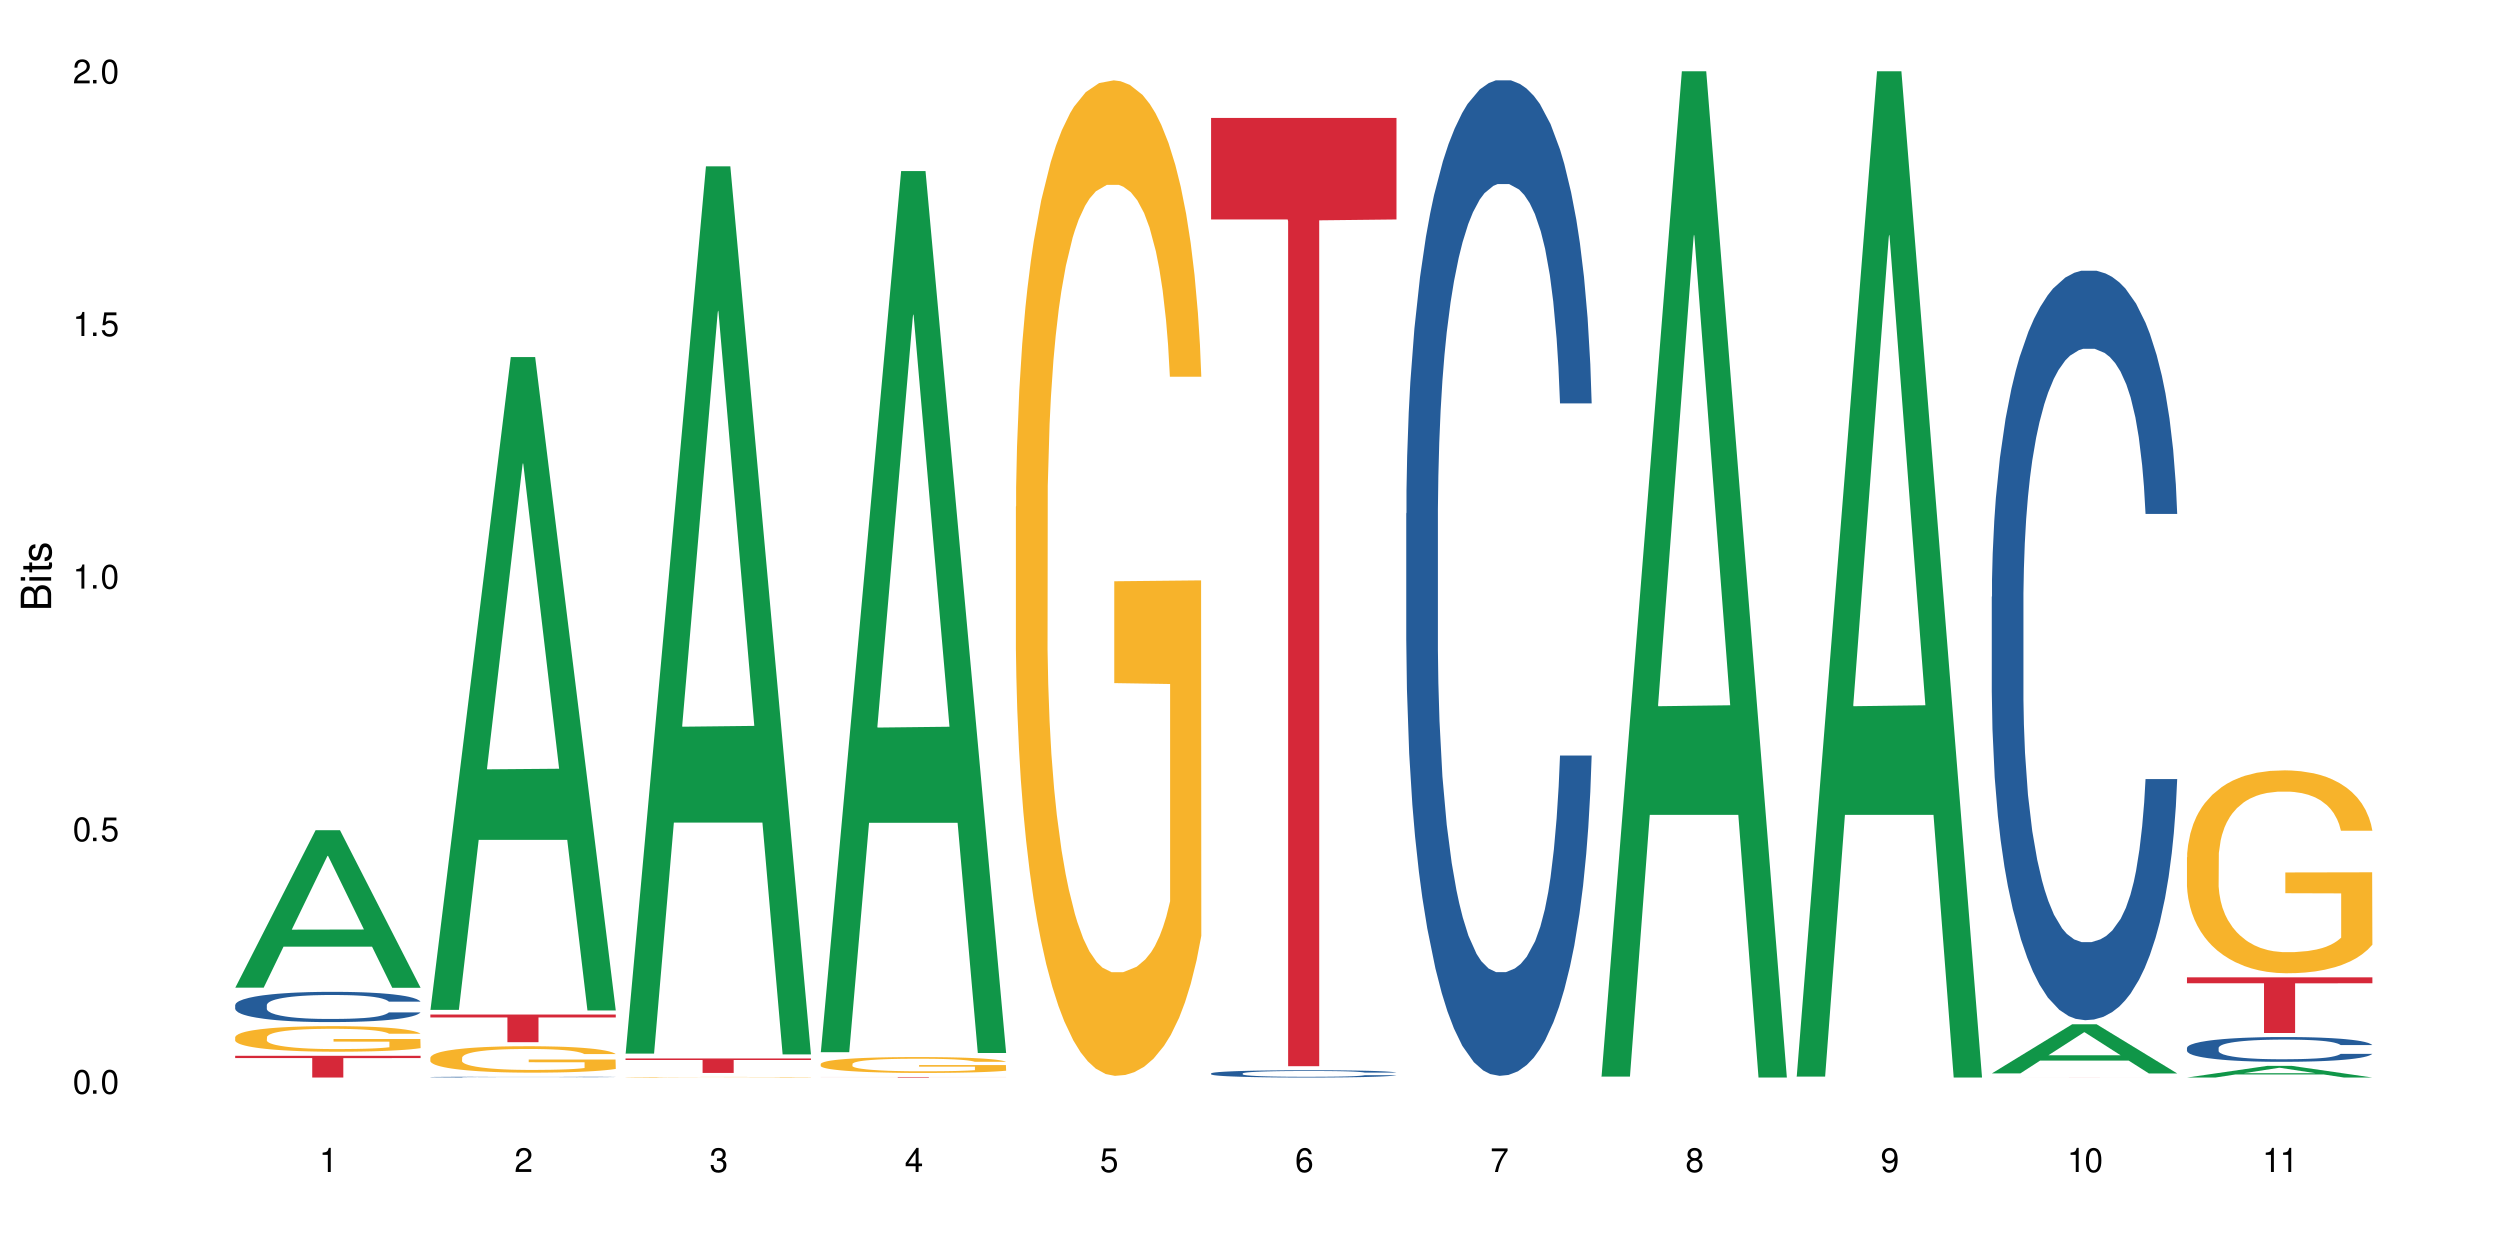 <?xml version="1.0" encoding="UTF-8"?>
<svg xmlns="http://www.w3.org/2000/svg" xmlns:xlink="http://www.w3.org/1999/xlink" width="720" height="360" viewBox="0 0 720 360">
<defs>
<g>
<g id="glyph-0-0">
</g>
<g id="glyph-0-1">
<path d="M 2.641 -6.938 C 2 -6.938 1.422 -6.656 1.078 -6.172 C 0.641 -5.562 0.406 -4.641 0.406 -3.359 C 0.406 -1.016 1.188 0.219 2.641 0.219 C 4.078 0.219 4.859 -1.016 4.859 -3.297 C 4.859 -4.641 4.656 -5.547 4.203 -6.172 C 3.844 -6.656 3.281 -6.938 2.641 -6.938 Z M 2.641 -6.188 C 3.547 -6.188 4 -5.25 4 -3.375 C 4 -1.406 3.562 -0.484 2.625 -0.484 C 1.734 -0.484 1.281 -1.438 1.281 -3.344 C 1.281 -5.25 1.734 -6.188 2.641 -6.188 Z M 2.641 -6.188 "/>
</g>
<g id="glyph-0-2">
<path d="M 1.828 -1 L 0.828 -1 L 0.828 0 L 1.828 0 Z M 1.828 -1 "/>
</g>
<g id="glyph-0-3">
<path d="M 4.562 -6.797 L 1.062 -6.797 L 0.547 -3.094 L 1.328 -3.094 C 1.719 -3.562 2.047 -3.734 2.578 -3.734 C 3.484 -3.734 4.062 -3.109 4.062 -2.094 C 4.062 -1.125 3.484 -0.531 2.578 -0.531 C 1.828 -0.531 1.375 -0.906 1.188 -1.672 L 0.328 -1.672 C 0.453 -1.109 0.547 -0.844 0.75 -0.594 C 1.125 -0.078 1.828 0.219 2.594 0.219 C 3.969 0.219 4.922 -0.781 4.922 -2.219 C 4.922 -3.562 4.031 -4.484 2.719 -4.484 C 2.25 -4.484 1.859 -4.359 1.469 -4.062 L 1.734 -5.969 L 4.562 -5.969 Z M 4.562 -6.797 "/>
</g>
<g id="glyph-0-4">
<path d="M 2.484 -4.938 L 2.484 0 L 3.328 0 L 3.328 -6.938 L 2.766 -6.938 C 2.469 -5.875 2.281 -5.734 0.984 -5.562 L 0.984 -4.938 Z M 2.484 -4.938 "/>
</g>
<g id="glyph-0-5">
<path d="M 4.859 -0.828 L 1.281 -0.828 C 1.359 -1.406 1.672 -1.781 2.5 -2.281 L 3.469 -2.828 C 4.406 -3.344 4.906 -4.062 4.906 -4.906 C 4.906 -5.484 4.672 -6.031 4.266 -6.406 C 3.859 -6.766 3.375 -6.938 2.719 -6.938 C 1.859 -6.938 1.219 -6.625 0.844 -6.031 C 0.609 -5.672 0.5 -5.234 0.484 -4.531 L 1.328 -4.531 C 1.359 -5.016 1.406 -5.281 1.531 -5.516 C 1.75 -5.938 2.188 -6.203 2.703 -6.203 C 3.469 -6.203 4.031 -5.641 4.031 -4.891 C 4.031 -4.344 3.719 -3.859 3.125 -3.516 L 2.234 -3 C 0.812 -2.172 0.406 -1.531 0.328 -0.016 L 4.859 -0.016 Z M 4.859 -0.828 "/>
</g>
<g id="glyph-0-6">
<path d="M 2.125 -3.188 L 2.578 -3.188 C 3.5 -3.188 3.984 -2.766 3.984 -1.922 C 3.984 -1.062 3.469 -0.531 2.594 -0.531 C 1.656 -0.531 1.203 -1 1.156 -2.016 L 0.312 -2.016 C 0.344 -1.453 0.438 -1.094 0.609 -0.781 C 0.953 -0.109 1.625 0.219 2.547 0.219 C 3.953 0.219 4.859 -0.625 4.859 -1.938 C 4.859 -2.828 4.516 -3.297 3.703 -3.594 C 4.344 -3.844 4.656 -4.328 4.656 -5.031 C 4.656 -6.219 3.875 -6.938 2.578 -6.938 C 1.203 -6.938 0.484 -6.172 0.453 -4.703 L 1.297 -4.703 C 1.312 -5.125 1.344 -5.359 1.453 -5.578 C 1.641 -5.969 2.062 -6.203 2.594 -6.203 C 3.344 -6.203 3.797 -5.75 3.797 -5 C 3.797 -4.516 3.609 -4.219 3.25 -4.047 C 3.016 -3.953 2.703 -3.922 2.125 -3.906 Z M 2.125 -3.188 "/>
</g>
<g id="glyph-0-7">
<path d="M 3.141 -1.672 L 3.141 0 L 3.984 0 L 3.984 -1.672 L 4.984 -1.672 L 4.984 -2.438 L 3.984 -2.438 L 3.984 -6.938 L 3.359 -6.938 L 0.266 -2.578 L 0.266 -1.672 Z M 3.141 -2.438 L 1 -2.438 L 3.141 -5.5 Z M 3.141 -2.438 "/>
</g>
<g id="glyph-0-8">
<path d="M 4.781 -5.125 C 4.609 -6.266 3.891 -6.938 2.844 -6.938 C 2.094 -6.938 1.422 -6.578 1.031 -5.953 C 0.594 -5.266 0.406 -4.422 0.406 -3.172 C 0.406 -2 0.578 -1.25 0.984 -0.641 C 1.359 -0.078 1.953 0.219 2.703 0.219 C 3.984 0.219 4.922 -0.75 4.922 -2.094 C 4.922 -3.375 4.062 -4.281 2.844 -4.281 C 2.172 -4.281 1.641 -4.031 1.281 -3.516 C 1.281 -5.234 1.828 -6.188 2.797 -6.188 C 3.391 -6.188 3.797 -5.797 3.938 -5.125 Z M 2.734 -3.531 C 3.547 -3.531 4.062 -2.953 4.062 -2.031 C 4.062 -1.156 3.484 -0.531 2.703 -0.531 C 1.922 -0.531 1.328 -1.188 1.328 -2.078 C 1.328 -2.938 1.906 -3.531 2.734 -3.531 Z M 2.734 -3.531 "/>
</g>
<g id="glyph-0-9">
<path d="M 4.984 -6.797 L 0.438 -6.797 L 0.438 -5.969 L 4.109 -5.969 C 2.5 -3.656 1.828 -2.234 1.328 0 L 2.219 0 C 2.594 -2.172 3.453 -4.047 4.984 -6.094 Z M 4.984 -6.797 "/>
</g>
<g id="glyph-0-10">
<path d="M 3.75 -3.656 C 4.469 -4.094 4.688 -4.438 4.688 -5.078 C 4.688 -6.172 3.844 -6.938 2.641 -6.938 C 1.438 -6.938 0.594 -6.172 0.594 -5.094 C 0.594 -4.438 0.812 -4.094 1.516 -3.656 C 0.734 -3.266 0.359 -2.703 0.359 -1.922 C 0.359 -0.656 1.281 0.219 2.641 0.219 C 3.984 0.219 4.922 -0.656 4.922 -1.922 C 4.922 -2.703 4.531 -3.266 3.75 -3.656 Z M 2.641 -6.188 C 3.359 -6.188 3.812 -5.75 3.812 -5.062 C 3.812 -4.406 3.344 -3.984 2.641 -3.984 C 1.922 -3.984 1.453 -4.406 1.453 -5.078 C 1.453 -5.75 1.922 -6.188 2.641 -6.188 Z M 2.641 -3.266 C 3.484 -3.266 4.062 -2.719 4.062 -1.906 C 4.062 -1.078 3.484 -0.531 2.625 -0.531 C 1.797 -0.531 1.219 -1.094 1.219 -1.906 C 1.219 -2.719 1.781 -3.266 2.641 -3.266 Z M 2.641 -3.266 "/>
</g>
<g id="glyph-0-11">
<path d="M 0.516 -1.578 C 0.672 -0.453 1.406 0.219 2.438 0.219 C 3.188 0.219 3.859 -0.141 4.266 -0.766 C 4.688 -1.453 4.891 -2.297 4.891 -3.547 C 4.891 -4.719 4.703 -5.453 4.312 -6.078 C 3.938 -6.641 3.344 -6.938 2.594 -6.938 C 1.297 -6.938 0.359 -5.969 0.359 -4.625 C 0.359 -3.344 1.234 -2.453 2.453 -2.453 C 3.094 -2.453 3.578 -2.672 4.016 -3.203 C 4 -1.484 3.469 -0.531 2.5 -0.531 C 1.906 -0.531 1.484 -0.906 1.359 -1.578 Z M 2.578 -6.203 C 3.375 -6.203 3.969 -5.531 3.969 -4.641 C 3.969 -3.797 3.391 -3.188 2.547 -3.188 C 1.734 -3.188 1.234 -3.766 1.234 -4.688 C 1.234 -5.562 1.797 -6.203 2.578 -6.203 Z M 2.578 -6.203 "/>
</g>
<g id="glyph-1-0">
</g>
<g id="glyph-1-1">
<path d="M 0 -0.953 L 0 -4.891 C 0 -5.719 -0.234 -6.344 -0.734 -6.797 C -1.188 -7.234 -1.812 -7.469 -2.5 -7.469 C -3.547 -7.469 -4.188 -7 -4.625 -5.875 C -4.984 -6.688 -5.625 -7.094 -6.531 -7.094 C -7.172 -7.094 -7.734 -6.859 -8.141 -6.391 C -8.562 -5.922 -8.75 -5.344 -8.75 -4.5 L -8.75 -0.953 Z M -4.984 -2.062 L -7.766 -2.062 L -7.766 -4.219 C -7.766 -4.844 -7.688 -5.203 -7.453 -5.5 C -7.219 -5.812 -6.859 -5.969 -6.375 -5.969 C -5.891 -5.969 -5.531 -5.812 -5.297 -5.5 C -5.062 -5.203 -4.984 -4.844 -4.984 -4.219 Z M -0.984 -2.062 L -4 -2.062 L -4 -4.781 C -4 -5.766 -3.438 -6.359 -2.484 -6.359 C -1.547 -6.359 -0.984 -5.766 -0.984 -4.781 Z M -0.984 -2.062 "/>
</g>
<g id="glyph-1-2">
<path d="M -6.281 -1.797 L -6.281 -0.797 L 0 -0.797 L 0 -1.797 Z M -8.75 -1.797 L -8.75 -0.797 L -7.484 -0.797 L -7.484 -1.797 Z M -8.75 -1.797 "/>
</g>
<g id="glyph-1-3">
<path d="M -6.281 -3.047 L -6.281 -2.016 L -8.016 -2.016 L -8.016 -1.016 L -6.281 -1.016 L -6.281 -0.172 L -5.469 -0.172 L -5.469 -1.016 L -0.719 -1.016 C -0.078 -1.016 0.281 -1.453 0.281 -2.234 C 0.281 -2.5 0.25 -2.719 0.188 -3.047 L -0.641 -3.047 C -0.609 -2.906 -0.594 -2.766 -0.594 -2.562 C -0.594 -2.141 -0.719 -2.016 -1.156 -2.016 L -5.469 -2.016 L -5.469 -3.047 Z M -6.281 -3.047 "/>
</g>
<g id="glyph-1-4">
<path d="M -4.531 -5.25 C -5.766 -5.25 -6.469 -4.422 -6.469 -2.969 C -6.469 -1.516 -5.719 -0.562 -4.547 -0.562 C -3.562 -0.562 -3.094 -1.062 -2.734 -2.562 L -2.516 -3.484 C -2.344 -4.188 -2.094 -4.469 -1.641 -4.469 C -1.047 -4.469 -0.641 -3.875 -0.641 -3 C -0.641 -2.453 -0.797 -2 -1.062 -1.75 C -1.25 -1.594 -1.422 -1.531 -1.875 -1.469 L -1.875 -0.406 C -0.422 -0.453 0.281 -1.266 0.281 -2.922 C 0.281 -4.5 -0.5 -5.516 -1.719 -5.516 C -2.656 -5.516 -3.172 -4.984 -3.469 -3.734 L -3.703 -2.766 C -3.891 -1.953 -4.156 -1.609 -4.594 -1.609 C -5.188 -1.609 -5.547 -2.125 -5.547 -2.938 C -5.547 -3.75 -5.203 -4.172 -4.531 -4.203 Z M -4.531 -5.25 "/>
</g>
</g>
</defs>
<rect x="-72" y="-36" width="864" height="432" fill="rgb(100%, 100%, 100%)" fill-opacity="1"/>
<path fill-rule="nonzero" fill="rgb(6.275%, 58.824%, 28.235%)" fill-opacity="1" d="M 67.73 284.449 L 67.789 284.406 L 90.895 239.09 L 97.91 239.09 L 121.133 284.492 L 112.973 284.492 L 107.152 272.641 L 81.652 272.641 L 75.945 284.449 L 67.73 284.449 L 84.105 267.738 L 104.816 267.695 L 94.488 246.508 L 94.375 246.465 L 94.262 246.594 L 84.047 267.695 L 84.105 267.738 Z M 67.73 284.449 "/>
<path fill-rule="nonzero" fill="rgb(14.51%, 36.078%, 60%)" fill-opacity="1" d="M 67.73 289.445 L 67.797 289.438 L 67.797 289.246 L 67.992 288.941 L 68.449 288.559 L 68.902 288.297 L 70.074 287.828 L 71.703 287.375 L 73.398 287.023 L 74.633 286.816 L 75.742 286.656 L 78.281 286.363 L 79.91 286.211 L 81.668 286.078 L 83.816 285.941 L 85.379 285.863 L 88.895 285.734 L 91.5 285.68 L 93.52 285.656 L 97.883 285.656 L 100.488 285.688 L 102.375 285.727 L 104.461 285.789 L 106.219 285.863 L 109.281 286.035 L 112.016 286.258 L 113.254 286.387 L 115.207 286.633 L 116.703 286.871 L 117.746 287.078 L 118.918 287.375 L 119.961 287.734 L 120.742 288.137 L 121.133 288.48 L 112.016 288.48 L 111.559 288.164 L 111.039 287.914 L 110.062 287.59 L 109.086 287.359 L 107.715 287.129 L 106.48 286.977 L 104.785 286.824 L 103.289 286.73 L 101.727 286.656 L 100.227 286.609 L 97.363 286.562 L 94.039 286.562 L 92.805 286.578 L 90.262 286.641 L 88.895 286.699 L 86.941 286.809 L 85.574 286.914 L 83.945 287.07 L 82.84 287.207 L 81.473 287.414 L 80.496 287.598 L 79.387 287.859 L 78.738 288.059 L 78.152 288.281 L 77.629 288.543 L 77.238 288.824 L 76.977 289.117 L 76.848 289.402 L 76.848 290.637 L 76.977 290.926 L 77.305 291.258 L 78.152 291.746 L 79.387 292.168 L 80.82 292.5 L 82.188 292.738 L 82.969 292.852 L 84.012 292.98 L 85.641 293.137 L 87.984 293.297 L 89.352 293.359 L 91.438 293.426 L 93.586 293.457 L 96.449 293.457 L 98.988 293.426 L 100.684 293.387 L 102.441 293.32 L 104.852 293.188 L 106.348 293.059 L 107.652 292.906 L 108.629 292.758 L 109.281 292.629 L 110.258 292.383 L 111.039 292.109 L 111.625 291.832 L 112.016 291.562 L 121.133 291.562 L 120.742 291.879 L 120.156 292.191 L 119.57 292.422 L 118.656 292.699 L 117.613 292.945 L 116.117 293.227 L 114.879 293.41 L 113.254 293.609 L 111.754 293.758 L 110.125 293.895 L 107.715 294.055 L 106.152 294.133 L 104.461 294.203 L 102.441 294.27 L 99.902 294.324 L 97.168 294.355 L 94.625 294.363 L 91.891 294.348 L 89.871 294.316 L 87.203 294.246 L 83.883 294.102 L 81.473 293.949 L 79.582 293.801 L 77.957 293.641 L 76.133 293.426 L 73.789 293.074 L 72.355 292.805 L 71.379 292.582 L 70.27 292.27 L 69.488 291.992 L 68.578 291.547 L 67.926 290.98 L 67.73 290.543 Z M 67.73 289.445 "/>
<path fill-rule="nonzero" fill="rgb(96.863%, 70.196%, 16.863%)" fill-opacity="1" d="M 67.73 298.684 L 67.797 298.676 L 67.797 298.543 L 68.055 298.238 L 68.707 297.824 L 69.555 297.48 L 70.465 297.211 L 71.051 297.07 L 72.027 296.867 L 72.875 296.719 L 75.023 296.418 L 77.762 296.133 L 79.258 296.012 L 80.949 295.898 L 83.359 295.77 L 84.469 295.723 L 87.855 295.617 L 91.695 295.547 L 95.93 295.527 L 97.883 295.535 L 100.555 295.562 L 104.199 295.637 L 106.285 295.703 L 107.91 295.77 L 109.605 295.859 L 111.688 295.992 L 113.645 296.152 L 115.207 296.316 L 116.77 296.516 L 118.07 296.734 L 119.18 296.969 L 120.156 297.25 L 120.742 297.484 L 121.133 297.723 L 112.078 297.723 L 111.559 297.484 L 110.973 297.305 L 109.996 297.082 L 109.02 296.922 L 108.043 296.793 L 106.219 296.617 L 104.656 296.512 L 102.703 296.418 L 100.812 296.355 L 98.664 296.316 L 97.363 296.301 L 93.91 296.301 L 90.785 296.348 L 88.961 296.402 L 87.66 296.457 L 85.836 296.559 L 84.727 296.637 L 84.078 296.691 L 82.125 296.902 L 80.82 297.09 L 80.105 297.219 L 79.191 297.418 L 78.543 297.602 L 77.824 297.871 L 77.434 298.07 L 76.914 298.531 L 76.848 299.742 L 77.043 299.996 L 77.434 300.273 L 77.957 300.516 L 78.738 300.77 L 79.52 300.965 L 80.887 301.227 L 82.059 301.402 L 82.969 301.516 L 84.727 301.699 L 85.445 301.758 L 87.137 301.879 L 88.895 301.977 L 91.047 302.055 L 92.672 302.098 L 95.277 302.129 L 98.598 302.129 L 102.508 302.09 L 104.98 302.035 L 106.676 301.98 L 107.781 301.934 L 109.148 301.859 L 110.125 301.793 L 111.039 301.719 L 112.145 301.605 L 112.145 299.996 L 96.059 299.988 L 96.059 299.234 L 121.066 299.23 L 121.133 301.859 L 119.766 302.043 L 118.07 302.219 L 116.441 302.352 L 114.75 302.465 L 112.34 302.594 L 110.387 302.676 L 107.391 302.77 L 104.656 302.828 L 101.789 302.871 L 99.25 302.891 L 96.254 302.898 L 93.586 302.883 L 90.719 302.844 L 88.441 302.789 L 86.355 302.723 L 84.273 302.633 L 81.668 302.492 L 79.973 302.379 L 78.215 302.238 L 76.457 302.07 L 74.895 301.887 L 73.852 301.746 L 72.812 301.586 L 71.703 301.383 L 70.66 301.152 L 69.879 300.945 L 69.164 300.711 L 68.645 300.488 L 68.121 300.184 L 67.859 299.941 L 67.73 299.734 Z M 67.73 298.684 "/>
<path fill-rule="nonzero" fill="rgb(83.922%, 15.686%, 22.353%)" fill-opacity="1" d="M 67.73 304.062 L 121.133 304.062 L 121.133 304.73 L 98.875 304.738 L 98.875 310.332 L 89.922 310.332 L 89.922 304.742 L 89.793 304.73 L 67.73 304.73 Z M 67.73 304.062 "/>
<path fill-rule="nonzero" fill="rgb(6.275%, 58.824%, 28.235%)" fill-opacity="1" d="M 123.941 290.836 L 124 290.656 L 147.105 102.828 L 154.125 102.828 L 177.344 291.012 L 169.184 291.012 L 163.367 241.891 L 137.863 241.891 L 132.156 290.836 L 123.941 290.836 L 140.316 221.57 L 161.027 221.395 L 150.699 133.574 L 150.586 133.398 L 150.473 133.93 L 140.258 221.395 L 140.316 221.57 Z M 123.941 290.836 "/>
<path fill-rule="nonzero" fill="rgb(14.51%, 36.078%, 60%)" fill-opacity="1" d="M 123.941 310.195 L 124.008 310.195 L 124.008 310.191 L 124.203 310.184 L 124.66 310.172 L 125.113 310.164 L 126.285 310.152 L 127.914 310.141 L 129.609 310.129 L 130.844 310.125 L 131.953 310.117 L 134.492 310.109 L 136.121 310.105 L 137.879 310.102 L 140.027 310.098 L 141.59 310.098 L 145.109 310.094 L 147.711 310.094 L 149.73 310.09 L 154.094 310.09 L 156.699 310.094 L 160.672 310.094 L 162.43 310.098 L 165.492 310.102 L 168.227 310.109 L 169.465 310.113 L 171.418 310.117 L 172.914 310.125 L 173.957 310.129 L 175.129 310.141 L 176.172 310.148 L 176.953 310.16 L 177.344 310.168 L 168.227 310.168 L 167.77 310.16 L 167.25 310.152 L 165.297 310.137 L 163.93 310.133 L 162.691 310.129 L 160.996 310.125 L 159.5 310.121 L 157.938 310.117 L 146.477 310.117 L 145.109 310.121 L 143.152 310.125 L 141.785 310.125 L 140.156 310.129 L 139.051 310.133 L 137.684 310.141 L 136.707 310.145 L 135.598 310.152 L 134.949 310.156 L 134.363 310.164 L 133.84 310.172 L 133.449 310.18 L 133.191 310.188 L 133.059 310.195 L 133.059 310.23 L 133.191 310.238 L 133.516 310.246 L 134.363 310.262 L 135.598 310.273 L 137.031 310.281 L 138.398 310.289 L 139.18 310.289 L 140.223 310.293 L 141.852 310.297 L 144.195 310.305 L 147.648 310.305 L 149.797 310.309 L 152.66 310.309 L 155.203 310.305 L 158.652 310.305 L 161.062 310.301 L 162.559 310.297 L 163.863 310.293 L 164.84 310.289 L 165.492 310.285 L 166.469 310.277 L 167.25 310.27 L 167.836 310.262 L 168.227 310.254 L 177.344 310.254 L 176.367 310.273 L 175.781 310.277 L 174.867 310.285 L 173.828 310.293 L 172.328 310.301 L 171.09 310.305 L 169.465 310.312 L 167.965 310.316 L 166.336 310.32 L 163.93 310.324 L 162.363 310.324 L 160.672 310.328 L 158.652 310.328 L 156.113 310.332 L 146.086 310.332 L 143.414 310.328 L 140.094 310.324 L 137.684 310.32 L 135.793 310.316 L 134.168 310.312 L 132.344 310.305 L 130 310.297 L 128.566 310.289 L 127.59 310.281 L 126.48 310.273 L 125.699 310.266 L 124.789 310.254 L 124.137 310.238 L 123.941 310.227 Z M 123.941 310.195 "/>
<path fill-rule="nonzero" fill="rgb(96.863%, 70.196%, 16.863%)" fill-opacity="1" d="M 123.941 304.57 L 124.008 304.566 L 124.008 304.426 L 124.27 304.113 L 124.918 303.68 L 125.766 303.328 L 126.676 303.047 L 127.266 302.902 L 128.242 302.695 L 129.086 302.539 L 131.234 302.227 L 133.973 301.934 L 135.469 301.809 L 137.164 301.691 L 139.57 301.559 L 140.68 301.512 L 144.066 301.398 L 147.906 301.328 L 152.141 301.309 L 154.094 301.316 L 156.766 301.344 L 160.41 301.422 L 162.496 301.488 L 164.125 301.559 L 165.816 301.648 L 167.902 301.789 L 169.855 301.957 L 171.418 302.121 L 172.98 302.332 L 174.281 302.555 L 175.391 302.797 L 176.367 303.09 L 176.953 303.332 L 177.344 303.578 L 168.293 303.578 L 167.77 303.332 L 167.184 303.145 L 166.207 302.918 L 165.23 302.75 L 164.254 302.617 L 162.43 302.438 L 160.867 302.324 L 158.914 302.227 L 157.023 302.164 L 154.875 302.121 L 153.574 302.109 L 150.121 302.109 L 146.996 302.156 L 145.172 302.215 L 143.871 302.27 L 142.047 302.375 L 140.941 302.457 L 140.289 302.512 L 138.336 302.727 L 137.031 302.922 L 136.316 303.055 L 135.402 303.266 L 134.754 303.453 L 134.035 303.73 L 133.645 303.938 L 133.125 304.41 L 133.059 305.664 L 133.254 305.93 L 133.645 306.215 L 134.168 306.465 L 134.949 306.73 L 135.73 306.93 L 137.098 307.203 L 138.27 307.383 L 139.18 307.5 L 140.941 307.688 L 141.656 307.75 L 143.348 307.875 L 145.109 307.973 L 147.258 308.059 L 148.883 308.098 L 151.488 308.133 L 154.812 308.133 L 158.719 308.094 L 161.191 308.035 L 162.887 307.98 L 163.992 307.934 L 165.359 307.855 L 166.336 307.785 L 167.25 307.711 L 168.355 307.59 L 168.355 305.93 L 152.27 305.922 L 152.27 305.141 L 177.277 305.137 L 177.344 307.855 L 175.977 308.043 L 174.281 308.223 L 172.656 308.363 L 170.961 308.48 L 168.551 308.613 L 166.598 308.699 L 163.602 308.797 L 160.867 308.859 L 158 308.898 L 155.461 308.922 L 152.465 308.926 L 149.797 308.914 L 146.93 308.871 L 144.652 308.816 L 142.566 308.746 L 140.484 308.656 L 137.879 308.512 L 136.188 308.391 L 134.426 308.246 L 132.668 308.07 L 131.105 307.883 L 130.062 307.738 L 129.023 307.57 L 127.914 307.363 L 126.871 307.125 L 126.09 306.91 L 125.375 306.668 L 124.855 306.438 L 124.332 306.125 L 124.074 305.871 L 123.941 305.656 Z M 123.941 304.57 "/>
<path fill-rule="nonzero" fill="rgb(83.922%, 15.686%, 22.353%)" fill-opacity="1" d="M 123.941 292.176 L 177.344 292.176 L 177.344 293.027 L 155.086 293.035 L 155.086 300.145 L 146.133 300.145 L 146.133 293.043 L 146.004 293.027 L 123.941 293.027 Z M 123.941 292.176 "/>
<path fill-rule="nonzero" fill="rgb(6.275%, 58.824%, 28.235%)" fill-opacity="1" d="M 180.152 303.438 L 180.211 303.195 L 203.316 47.91 L 210.336 47.91 L 233.555 303.676 L 225.395 303.676 L 219.578 236.914 L 194.074 236.914 L 188.371 303.438 L 180.152 303.438 L 196.527 209.293 L 217.238 209.055 L 206.91 89.695 L 206.797 89.457 L 206.684 90.176 L 196.473 209.055 L 196.527 209.293 Z M 180.152 303.438 "/>
<path fill-rule="nonzero" fill="rgb(96.863%, 70.196%, 16.863%)" fill-opacity="1" d="M 180.152 310.238 L 180.219 310.238 L 180.219 310.234 L 180.48 310.227 L 181.129 310.219 L 181.977 310.211 L 182.891 310.203 L 183.477 310.199 L 184.453 310.195 L 185.297 310.191 L 187.449 310.184 L 190.184 310.18 L 191.68 310.176 L 193.375 310.172 L 195.785 310.172 L 196.891 310.168 L 200.277 310.168 L 204.121 310.164 L 212.977 310.164 L 216.621 310.168 L 218.707 310.168 L 220.336 310.172 L 222.027 310.172 L 224.113 310.176 L 226.066 310.18 L 229.191 310.188 L 230.492 310.191 L 231.602 310.199 L 232.578 310.203 L 233.164 310.211 L 233.555 310.215 L 224.504 310.215 L 223.98 310.211 L 223.395 310.207 L 222.418 310.199 L 221.441 310.195 L 220.465 310.195 L 218.641 310.191 L 217.078 310.188 L 215.125 310.184 L 201.383 310.184 L 200.082 310.188 L 198.258 310.188 L 197.152 310.191 L 196.5 310.191 L 194.547 310.195 L 193.242 310.199 L 192.527 310.203 L 191.617 310.207 L 190.965 310.211 L 190.246 310.219 L 189.855 310.223 L 189.336 310.234 L 189.27 310.262 L 189.855 310.273 L 190.379 310.277 L 191.16 310.285 L 191.941 310.289 L 193.309 310.293 L 194.48 310.297 L 195.395 310.301 L 197.152 310.305 L 197.867 310.305 L 199.562 310.309 L 201.32 310.312 L 205.098 310.312 L 207.699 310.316 L 211.023 310.316 L 214.93 310.312 L 220.203 310.312 L 221.57 310.309 L 222.551 310.309 L 223.461 310.305 L 224.566 310.305 L 224.566 310.266 L 208.484 310.266 L 208.484 310.25 L 233.488 310.25 L 233.555 310.309 L 232.188 310.312 L 230.492 310.316 L 228.867 310.32 L 227.172 310.324 L 224.762 310.324 L 222.809 310.328 L 219.812 310.328 L 217.078 310.332 L 203.141 310.332 L 200.863 310.328 L 196.695 310.328 L 194.09 310.324 L 192.398 310.32 L 190.641 310.316 L 188.879 310.312 L 187.316 310.309 L 186.277 310.305 L 185.234 310.301 L 184.125 310.297 L 183.086 310.293 L 182.305 310.289 L 181.586 310.281 L 181.066 310.277 L 180.543 310.27 L 180.285 310.266 L 180.152 310.262 Z M 180.152 310.238 "/>
<path fill-rule="nonzero" fill="rgb(83.922%, 15.686%, 22.353%)" fill-opacity="1" d="M 180.152 304.84 L 233.555 304.84 L 233.555 305.285 L 211.301 305.289 L 211.301 309 L 202.344 309 L 202.344 305.293 L 202.215 305.285 L 180.152 305.285 Z M 180.152 304.84 "/>
<path fill-rule="nonzero" fill="rgb(6.275%, 58.824%, 28.235%)" fill-opacity="1" d="M 236.367 303.031 L 236.422 302.793 L 259.527 49.266 L 266.547 49.266 L 289.766 303.27 L 281.609 303.27 L 275.789 236.965 L 250.285 236.965 L 244.582 303.031 L 236.367 303.031 L 252.738 209.539 L 273.449 209.301 L 263.121 90.766 L 263.008 90.527 L 262.895 91.242 L 252.684 209.301 L 252.738 209.539 Z M 236.367 303.031 "/>
<path fill-rule="nonzero" fill="rgb(96.863%, 70.196%, 16.863%)" fill-opacity="1" d="M 236.367 306.391 L 236.43 306.387 L 236.43 306.305 L 236.691 306.117 L 237.344 305.859 L 238.188 305.645 L 239.102 305.477 L 239.688 305.391 L 240.664 305.266 L 241.512 305.172 L 243.66 304.984 L 246.395 304.809 L 247.891 304.734 L 249.586 304.664 L 251.996 304.582 L 253.102 304.555 L 256.488 304.488 L 260.332 304.445 L 264.562 304.434 L 266.516 304.438 L 269.188 304.453 L 272.836 304.5 L 274.918 304.543 L 276.547 304.582 L 278.238 304.637 L 280.324 304.723 L 282.277 304.82 L 283.84 304.922 L 285.402 305.047 L 286.707 305.18 L 287.812 305.328 L 288.789 305.504 L 289.375 305.648 L 289.766 305.797 L 280.715 305.797 L 280.191 305.648 L 279.605 305.535 L 278.629 305.398 L 277.652 305.297 L 276.676 305.219 L 274.852 305.109 L 273.289 305.043 L 271.336 304.984 L 269.449 304.945 L 267.301 304.922 L 265.996 304.914 L 262.543 304.914 L 259.418 304.941 L 257.594 304.977 L 256.293 305.008 L 254.469 305.07 L 253.363 305.121 L 252.711 305.156 L 250.758 305.285 L 249.457 305.402 L 248.738 305.48 L 247.828 305.605 L 247.176 305.719 L 246.461 305.887 L 246.07 306.012 L 245.547 306.297 L 245.484 307.047 L 245.68 307.207 L 246.07 307.379 L 246.59 307.527 L 247.371 307.688 L 248.152 307.809 L 249.52 307.973 L 250.691 308.082 L 251.605 308.152 L 253.363 308.266 L 254.078 308.301 L 255.773 308.379 L 257.531 308.438 L 259.68 308.484 L 261.309 308.512 L 263.914 308.531 L 267.234 308.531 L 271.141 308.508 L 273.617 308.473 L 275.309 308.441 L 276.418 308.41 L 277.785 308.363 L 278.762 308.324 L 279.672 308.277 L 280.781 308.207 L 280.781 307.207 L 264.695 307.203 L 264.695 306.734 L 289.699 306.73 L 289.766 308.363 L 288.398 308.477 L 286.707 308.586 L 285.078 308.668 L 283.383 308.742 L 280.977 308.82 L 279.02 308.871 L 276.023 308.93 L 273.289 308.965 L 270.426 308.992 L 267.887 309.004 L 264.891 309.008 L 262.219 309 L 259.355 308.977 L 257.074 308.941 L 254.992 308.898 L 252.906 308.844 L 250.301 308.758 L 248.609 308.688 L 246.852 308.598 L 245.094 308.492 L 243.527 308.383 L 242.488 308.293 L 241.445 308.191 L 240.34 308.066 L 239.297 307.926 L 238.516 307.797 L 237.797 307.648 L 237.277 307.512 L 236.758 307.324 L 236.496 307.172 L 236.367 307.043 Z M 236.367 306.391 "/>
<path fill-rule="nonzero" fill="rgb(83.922%, 15.686%, 22.353%)" fill-opacity="1" d="M 236.367 310.172 L 289.766 310.172 L 289.766 310.188 L 267.512 310.188 L 267.512 310.332 L 258.555 310.332 L 258.555 310.188 L 236.367 310.188 Z M 236.367 310.172 "/>
<path fill-rule="nonzero" fill="rgb(96.863%, 70.196%, 16.863%)" fill-opacity="1" d="M 292.578 145.938 L 292.641 145.676 L 292.641 140.438 L 292.902 128.656 L 293.555 112.422 L 294.398 99.07 L 295.312 88.594 L 295.898 83.098 L 296.875 75.242 L 297.723 69.48 L 299.871 57.699 L 302.605 46.703 L 304.105 41.988 L 305.797 37.535 L 308.207 32.562 L 309.312 30.73 L 312.699 26.539 L 316.543 23.922 L 320.773 23.137 L 322.73 23.398 L 325.398 24.445 L 329.047 27.324 L 331.129 29.945 L 332.758 32.562 L 334.449 35.965 L 336.535 41.203 L 338.488 47.488 L 340.051 53.77 L 341.613 61.625 L 342.918 70.004 L 344.023 79.168 L 345 90.168 L 345.586 99.332 L 345.977 108.496 L 336.926 108.496 L 336.406 99.332 L 335.82 92.262 L 334.84 83.621 L 333.863 77.336 L 332.887 72.359 L 331.066 65.555 L 329.5 61.363 L 327.547 57.699 L 325.66 55.344 L 323.512 53.77 L 322.207 53.246 L 318.758 53.246 L 315.629 55.078 L 313.809 57.176 L 312.504 59.27 L 310.68 63.195 L 309.574 66.34 L 308.922 68.434 L 306.969 76.551 L 305.668 83.883 L 304.949 88.855 L 304.039 96.711 L 303.387 103.781 L 302.672 114.254 L 302.281 122.109 L 301.758 139.914 L 301.695 187.047 L 301.891 196.996 L 302.281 207.73 L 302.801 217.156 L 303.582 227.105 L 304.363 234.699 L 305.73 244.91 L 306.902 251.719 L 307.816 256.172 L 309.574 263.238 L 310.289 265.598 L 311.984 270.309 L 313.742 273.977 L 315.891 277.117 L 317.52 278.688 L 320.125 279.996 L 323.445 279.996 L 327.352 278.426 L 329.828 276.332 L 331.52 274.238 L 332.629 272.406 L 333.996 269.523 L 334.973 266.906 L 335.883 264.027 L 336.992 259.574 L 336.992 196.996 L 320.906 196.734 L 320.906 167.406 L 345.914 167.145 L 345.977 269.523 L 344.609 276.594 L 342.918 283.402 L 341.289 288.637 L 339.598 293.09 L 337.188 298.062 L 335.234 301.207 L 332.238 304.871 L 329.5 307.23 L 326.637 308.801 L 324.098 309.586 L 321.102 309.848 L 318.43 309.324 L 315.566 307.754 L 313.285 305.656 L 311.203 303.039 L 309.117 299.637 L 306.512 294.137 L 304.82 289.688 L 303.062 284.188 L 301.305 277.641 L 299.742 270.57 L 298.699 265.074 L 297.656 258.789 L 296.551 250.934 L 295.508 242.031 L 294.727 233.914 L 294.008 224.75 L 293.488 216.109 L 292.969 204.328 L 292.707 194.902 L 292.578 186.785 Z M 292.578 145.938 "/>
<path fill-rule="nonzero" fill="rgb(14.51%, 36.078%, 60%)" fill-opacity="1" d="M 348.789 309.141 L 348.852 309.141 L 348.852 309.094 L 349.051 309.02 L 349.504 308.93 L 349.961 308.863 L 351.133 308.75 L 352.762 308.641 L 354.453 308.559 L 355.691 308.508 L 356.797 308.469 L 359.34 308.398 L 360.965 308.359 L 362.727 308.328 L 364.875 308.297 L 366.438 308.277 L 369.953 308.246 L 372.559 308.23 L 374.578 308.227 L 378.941 308.227 L 381.547 308.234 L 383.434 308.242 L 385.52 308.258 L 387.277 308.277 L 390.336 308.316 L 393.07 308.371 L 394.309 308.402 L 396.262 308.461 L 397.762 308.52 L 398.805 308.57 L 399.977 308.641 L 401.016 308.727 L 401.797 308.828 L 402.188 308.91 L 393.07 308.91 L 392.617 308.832 L 392.094 308.773 L 391.117 308.695 L 390.141 308.637 L 388.773 308.582 L 387.535 308.547 L 385.844 308.508 L 384.344 308.484 L 382.781 308.469 L 381.285 308.457 L 378.418 308.445 L 375.098 308.445 L 373.859 308.449 L 371.32 308.465 L 369.953 308.477 L 368 308.504 L 366.633 308.531 L 365.004 308.57 L 363.898 308.602 L 362.531 308.652 L 361.551 308.695 L 360.445 308.758 L 359.793 308.809 L 359.207 308.859 L 358.688 308.926 L 358.297 308.992 L 358.035 309.062 L 357.906 309.133 L 357.906 309.43 L 358.035 309.5 L 358.363 309.582 L 359.207 309.699 L 360.445 309.801 L 361.879 309.883 L 363.246 309.941 L 364.027 309.965 L 365.07 309.996 L 366.695 310.035 L 369.043 310.074 L 370.41 310.09 L 372.492 310.105 L 374.641 310.113 L 377.508 310.113 L 380.047 310.105 L 381.742 310.094 L 383.5 310.082 L 385.91 310.047 L 387.406 310.016 L 388.707 309.98 L 389.688 309.945 L 390.336 309.914 L 391.312 309.852 L 392.094 309.789 L 392.68 309.719 L 393.07 309.656 L 402.188 309.656 L 401.797 309.73 L 401.211 309.809 L 400.625 309.863 L 399.715 309.93 L 398.672 309.988 L 397.176 310.059 L 395.938 310.102 L 394.309 310.148 L 392.812 310.188 L 391.184 310.219 L 388.773 310.258 L 387.211 310.277 L 385.52 310.293 L 383.5 310.309 L 380.961 310.324 L 378.223 310.332 L 375.684 310.332 L 372.949 310.328 L 370.93 310.32 L 368.262 310.305 L 364.938 310.27 L 362.531 310.23 L 360.641 310.195 L 359.012 310.156 L 357.188 310.105 L 354.844 310.02 L 353.41 309.953 L 352.434 309.902 L 351.328 309.824 L 350.547 309.758 L 349.637 309.652 L 348.984 309.516 L 348.789 309.406 Z M 348.789 309.141 "/>
<path fill-rule="nonzero" fill="rgb(83.922%, 15.686%, 22.353%)" fill-opacity="1" d="M 348.789 33.969 L 402.188 33.969 L 402.188 63.203 L 379.934 63.457 L 379.934 307.062 L 370.98 307.062 L 370.98 63.715 L 370.848 63.203 L 348.789 63.203 Z M 348.789 33.969 "/>
<path fill-rule="nonzero" fill="rgb(14.51%, 36.078%, 60%)" fill-opacity="1" d="M 405 147.883 L 405.066 147.621 L 405.066 141.332 L 405.262 131.375 L 405.715 118.793 L 406.172 110.145 L 407.344 94.684 L 408.973 79.746 L 410.664 68.215 L 411.902 61.398 L 413.012 56.156 L 415.551 46.461 L 417.18 41.48 L 418.938 37.027 L 421.086 32.57 L 422.648 29.949 L 426.164 25.758 L 428.77 23.922 L 430.789 23.137 L 435.152 23.137 L 437.758 24.184 L 439.645 25.496 L 441.73 27.59 L 443.488 29.949 L 446.547 35.715 L 449.285 43.055 L 450.52 47.246 L 452.473 55.371 L 453.973 63.234 L 455.016 70.047 L 456.188 79.746 L 457.227 91.539 L 458.012 104.902 L 458.402 116.172 L 449.285 116.172 L 448.828 105.691 L 448.309 97.566 L 447.328 86.82 L 446.352 79.219 L 444.984 71.621 L 443.746 66.641 L 442.055 61.66 L 440.559 58.516 L 438.992 56.156 L 437.496 54.586 L 434.629 53.012 L 431.309 53.012 L 430.07 53.535 L 427.531 55.633 L 426.164 57.469 L 424.211 61.137 L 422.844 64.543 L 421.215 69.785 L 420.109 74.242 L 418.742 81.055 L 417.766 87.082 L 416.656 95.73 L 416.004 102.281 L 415.418 109.621 L 414.898 118.27 L 414.508 127.441 L 414.246 137.141 L 414.117 146.574 L 414.117 187.195 L 414.246 196.629 L 414.574 207.637 L 415.418 223.625 L 416.656 237.516 L 418.09 248.52 L 419.457 256.383 L 420.238 260.051 L 421.281 264.246 L 422.91 269.488 L 425.254 274.73 L 426.621 276.824 L 428.703 278.922 L 430.855 279.969 L 433.719 279.969 L 436.258 278.922 L 437.953 277.613 L 439.711 275.516 L 442.121 271.059 L 443.617 266.867 L 444.922 261.887 L 445.898 256.906 L 446.547 252.715 L 447.523 244.59 L 448.309 235.68 L 448.895 226.508 L 449.285 217.598 L 458.402 217.598 L 458.012 228.078 L 457.426 238.301 L 456.836 245.902 L 455.926 255.074 L 454.883 263.199 L 453.387 272.371 L 452.148 278.398 L 450.52 284.949 L 449.023 289.93 L 447.395 294.383 L 444.984 299.625 L 443.422 302.246 L 441.73 304.605 L 439.711 306.703 L 437.172 308.535 L 434.434 309.586 L 431.895 309.848 L 429.16 309.324 L 427.141 308.273 L 424.473 305.914 L 421.148 301.199 L 418.742 296.219 L 416.852 291.238 L 415.223 286 L 413.402 278.922 L 411.055 267.391 L 409.625 258.48 L 408.648 251.141 L 407.539 240.922 L 406.758 231.75 L 405.848 217.07 L 405.195 198.465 L 405 184.051 Z M 405 147.883 "/>
<path fill-rule="nonzero" fill="rgb(6.275%, 58.824%, 28.235%)" fill-opacity="1" d="M 461.211 310.059 L 461.27 309.789 L 484.375 20.527 L 491.391 20.527 L 514.613 310.332 L 506.453 310.332 L 500.633 234.684 L 475.133 234.684 L 469.426 310.059 L 461.211 310.059 L 477.586 203.391 L 498.297 203.117 L 487.969 67.875 L 487.855 67.602 L 487.742 68.418 L 477.527 203.117 L 477.586 203.391 Z M 461.211 310.059 "/>
<path fill-rule="nonzero" fill="rgb(6.275%, 58.824%, 28.235%)" fill-opacity="1" d="M 517.422 310.059 L 517.48 309.789 L 540.586 20.527 L 547.602 20.527 L 570.824 310.332 L 562.664 310.332 L 556.848 234.684 L 531.344 234.684 L 525.637 310.059 L 517.422 310.059 L 533.797 203.391 L 554.508 203.117 L 544.18 67.875 L 544.066 67.602 L 543.953 68.418 L 533.738 203.117 L 533.797 203.391 Z M 517.422 310.059 "/>
<path fill-rule="nonzero" fill="rgb(6.275%, 58.824%, 28.235%)" fill-opacity="1" d="M 573.633 309.141 L 573.691 309.125 L 596.797 294.984 L 603.816 294.984 L 627.035 309.152 L 618.875 309.152 L 613.059 305.453 L 587.555 305.453 L 581.852 309.141 L 573.633 309.141 L 590.008 303.926 L 610.719 303.91 L 600.391 297.301 L 600.277 297.285 L 600.164 297.324 L 589.953 303.91 L 590.008 303.926 Z M 573.633 309.141 "/>
<path fill-rule="nonzero" fill="rgb(14.51%, 36.078%, 60%)" fill-opacity="1" d="M 573.633 171.883 L 573.699 171.688 L 573.699 166.949 L 573.895 159.453 L 574.352 149.98 L 574.805 143.473 L 575.98 131.828 L 577.605 120.582 L 579.301 111.902 L 580.539 106.773 L 581.645 102.824 L 584.184 95.523 L 585.812 91.777 L 587.57 88.422 L 589.719 85.066 L 591.281 83.094 L 594.801 79.938 L 597.402 78.555 L 599.422 77.965 L 603.785 77.965 L 606.391 78.754 L 608.281 79.738 L 610.363 81.32 L 612.121 83.094 L 615.184 87.434 L 617.918 92.961 L 619.156 96.117 L 621.109 102.234 L 622.605 108.152 L 623.648 113.281 L 624.82 120.582 L 625.863 129.461 L 626.645 139.523 L 627.035 148.008 L 617.918 148.008 L 617.461 140.117 L 616.941 134 L 615.965 125.91 L 614.988 120.188 L 613.621 114.465 L 612.383 110.719 L 610.688 106.969 L 609.191 104.602 L 607.629 102.824 L 606.129 101.641 L 603.266 100.457 L 599.945 100.457 L 598.707 100.852 L 596.168 102.43 L 594.801 103.812 L 592.844 106.574 L 591.477 109.141 L 589.852 113.086 L 588.742 116.441 L 587.375 121.57 L 586.398 126.109 L 585.293 132.617 L 584.641 137.551 L 584.055 143.078 L 583.531 149.586 L 583.141 156.492 L 582.883 163.793 L 582.75 170.898 L 582.75 201.48 L 582.883 208.582 L 583.207 216.871 L 584.055 228.906 L 585.293 239.363 L 586.723 247.648 L 588.09 253.57 L 588.871 256.332 L 589.914 259.488 L 591.543 263.434 L 593.887 267.379 L 595.254 268.961 L 597.34 270.539 L 599.488 271.328 L 602.355 271.328 L 604.895 270.539 L 606.586 269.551 L 608.344 267.973 L 610.754 264.617 L 612.254 261.461 L 613.555 257.711 L 614.531 253.965 L 615.184 250.809 L 616.16 244.691 L 616.941 237.98 L 617.527 231.074 L 617.918 224.367 L 627.035 224.367 L 626.645 232.262 L 626.059 239.953 L 625.473 245.676 L 624.559 252.582 L 623.52 258.699 L 622.02 265.605 L 620.785 270.145 L 619.156 275.074 L 617.656 278.824 L 616.031 282.18 L 613.621 286.125 L 612.059 288.098 L 610.363 289.875 L 608.344 291.453 L 605.805 292.832 L 603.07 293.621 L 600.531 293.82 L 597.793 293.426 L 595.777 292.637 L 593.105 290.859 L 589.785 287.309 L 587.375 283.559 L 585.488 279.812 L 583.859 275.863 L 582.035 270.539 L 579.691 261.855 L 578.258 255.148 L 577.281 249.621 L 576.176 241.93 L 575.391 235.023 L 574.48 223.973 L 573.828 209.965 L 573.633 199.113 Z M 573.633 171.883 "/>
<path fill-rule="nonzero" fill="rgb(83.922%, 15.686%, 22.353%)" fill-opacity="1" d="M 573.633 310.316 L 627.035 310.316 L 627.035 310.32 L 604.781 310.32 L 604.781 310.332 L 595.824 310.332 L 595.824 310.32 L 573.633 310.32 Z M 573.633 310.316 "/>
<path fill-rule="nonzero" fill="rgb(6.275%, 58.824%, 28.235%)" fill-opacity="1" d="M 629.848 310.328 L 629.902 310.324 L 653.008 306.969 L 660.027 306.969 L 683.246 310.332 L 675.09 310.332 L 669.27 309.453 L 643.766 309.453 L 638.062 310.328 L 629.848 310.328 L 646.219 309.09 L 666.93 309.09 L 656.602 307.52 L 656.488 307.516 L 656.375 307.523 L 646.164 309.09 L 646.219 309.09 Z M 629.848 310.328 "/>
<path fill-rule="nonzero" fill="rgb(14.51%, 36.078%, 60%)" fill-opacity="1" d="M 629.848 301.773 L 629.91 301.77 L 629.91 301.609 L 630.105 301.363 L 630.562 301.051 L 631.02 300.836 L 632.191 300.449 L 633.816 300.078 L 635.512 299.793 L 636.75 299.621 L 637.855 299.492 L 640.395 299.25 L 642.023 299.125 L 643.781 299.016 L 645.93 298.902 L 647.492 298.84 L 651.012 298.734 L 653.617 298.688 L 655.633 298.668 L 659.996 298.668 L 662.602 298.695 L 664.492 298.727 L 666.574 298.781 L 668.332 298.84 L 671.395 298.984 L 674.129 299.164 L 675.367 299.27 L 677.32 299.473 L 678.816 299.668 L 679.859 299.836 L 681.031 300.078 L 682.074 300.371 L 682.855 300.703 L 683.246 300.984 L 674.129 300.984 L 673.672 300.723 L 673.152 300.523 L 672.176 300.254 L 671.199 300.066 L 669.832 299.875 L 668.594 299.754 L 666.902 299.629 L 665.402 299.551 L 663.84 299.492 L 662.344 299.453 L 659.477 299.414 L 656.156 299.414 L 654.918 299.426 L 652.379 299.477 L 651.012 299.523 L 649.059 299.613 L 647.688 299.699 L 646.062 299.832 L 644.953 299.941 L 643.586 300.109 L 642.609 300.262 L 641.504 300.477 L 640.852 300.641 L 640.266 300.82 L 639.746 301.039 L 639.355 301.266 L 639.094 301.508 L 638.965 301.742 L 638.965 302.754 L 639.094 302.988 L 639.418 303.262 L 640.266 303.66 L 641.504 304.004 L 642.934 304.277 L 644.305 304.477 L 645.086 304.566 L 646.125 304.672 L 647.754 304.801 L 650.098 304.93 L 651.465 304.984 L 653.551 305.035 L 655.699 305.062 L 658.566 305.062 L 661.105 305.035 L 662.797 305.004 L 664.555 304.949 L 666.965 304.84 L 668.465 304.734 L 669.766 304.613 L 670.742 304.488 L 671.395 304.383 L 672.371 304.18 L 673.152 303.961 L 673.738 303.73 L 674.129 303.508 L 683.246 303.508 L 682.855 303.77 L 682.27 304.023 L 681.684 304.215 L 680.773 304.441 L 679.73 304.645 L 678.23 304.871 L 676.996 305.023 L 675.367 305.188 L 673.867 305.309 L 672.242 305.422 L 669.832 305.551 L 668.27 305.617 L 666.574 305.676 L 664.555 305.727 L 662.016 305.773 L 659.281 305.797 L 656.742 305.805 L 654.008 305.793 L 651.988 305.766 L 649.316 305.707 L 645.996 305.59 L 643.586 305.465 L 641.699 305.344 L 640.07 305.211 L 638.246 305.035 L 635.902 304.75 L 634.469 304.527 L 633.492 304.344 L 632.387 304.09 L 631.605 303.863 L 630.691 303.496 L 630.043 303.031 L 629.848 302.676 Z M 629.848 301.773 "/>
<path fill-rule="nonzero" fill="rgb(96.863%, 70.196%, 16.863%)" fill-opacity="1" d="M 629.848 246.891 L 629.91 246.836 L 629.91 245.77 L 630.172 243.367 L 630.824 240.059 L 631.668 237.336 L 632.582 235.203 L 633.168 234.082 L 634.145 232.48 L 634.992 231.305 L 637.141 228.902 L 639.875 226.664 L 641.371 225.703 L 643.066 224.793 L 645.477 223.781 L 646.582 223.406 L 649.969 222.551 L 653.812 222.02 L 658.043 221.859 L 659.996 221.914 L 662.668 222.125 L 666.316 222.711 L 668.398 223.246 L 670.027 223.781 L 671.719 224.473 L 673.805 225.543 L 675.758 226.824 L 677.32 228.102 L 678.883 229.703 L 680.188 231.414 L 681.293 233.281 L 682.27 235.523 L 682.855 237.391 L 683.246 239.258 L 674.195 239.258 L 673.672 237.391 L 673.086 235.949 L 672.109 234.188 L 671.133 232.906 L 670.156 231.895 L 668.332 230.504 L 666.77 229.652 L 664.816 228.902 L 662.93 228.422 L 660.777 228.102 L 659.477 227.996 L 656.023 227.996 L 652.898 228.371 L 651.074 228.797 L 649.773 229.223 L 647.949 230.023 L 646.844 230.664 L 646.191 231.094 L 644.238 232.746 L 642.934 234.242 L 642.219 235.254 L 641.309 236.855 L 640.656 238.297 L 639.941 240.434 L 639.551 242.035 L 639.027 245.664 L 638.965 255.27 L 639.16 257.297 L 639.551 259.488 L 640.07 261.41 L 640.852 263.438 L 641.633 264.984 L 643 267.066 L 644.172 268.453 L 645.086 269.359 L 646.844 270.801 L 647.559 271.281 L 649.254 272.242 L 651.012 272.992 L 653.16 273.629 L 654.789 273.949 L 657.395 274.219 L 660.715 274.219 L 664.621 273.898 L 667.098 273.469 L 668.789 273.043 L 669.895 272.672 L 671.266 272.082 L 672.242 271.551 L 673.152 270.961 L 674.258 270.055 L 674.258 257.297 L 658.176 257.246 L 658.176 251.266 L 683.18 251.215 L 683.246 272.082 L 681.879 273.523 L 680.188 274.91 L 678.559 275.98 L 676.863 276.887 L 674.453 277.902 L 672.5 278.543 L 669.504 279.289 L 666.77 279.77 L 663.906 280.09 L 661.367 280.25 L 658.371 280.301 L 655.699 280.195 L 652.836 279.875 L 650.555 279.449 L 648.473 278.914 L 646.387 278.223 L 643.781 277.102 L 642.09 276.191 L 640.332 275.07 L 638.57 273.738 L 637.008 272.297 L 635.969 271.176 L 634.926 269.895 L 633.816 268.293 L 632.777 266.48 L 631.996 264.824 L 631.277 262.957 L 630.758 261.195 L 630.238 258.793 L 629.977 256.871 L 629.848 255.219 Z M 629.848 246.891 "/>
<path fill-rule="nonzero" fill="rgb(83.922%, 15.686%, 22.353%)" fill-opacity="1" d="M 629.848 281.465 L 683.246 281.465 L 683.246 283.184 L 660.992 283.199 L 660.992 297.504 L 652.035 297.504 L 652.035 283.215 L 651.906 283.184 L 629.848 283.184 Z M 629.848 281.465 "/>
<g fill="rgb(0%, 0%, 0%)" fill-opacity="1">
<use xlink:href="#glyph-0-1" x="20.965" y="314.993"/>
<use xlink:href="#glyph-0-2" x="25.965" y="314.993"/>
<use xlink:href="#glyph-0-1" x="28.965" y="314.993"/>
</g>
<g fill="rgb(0%, 0%, 0%)" fill-opacity="1">
<use xlink:href="#glyph-0-1" x="20.965" y="242.251"/>
<use xlink:href="#glyph-0-2" x="25.965" y="242.251"/>
<use xlink:href="#glyph-0-3" x="28.965" y="242.251"/>
</g>
<g fill="rgb(0%, 0%, 0%)" fill-opacity="1">
<use xlink:href="#glyph-0-4" x="20.965" y="169.509"/>
<use xlink:href="#glyph-0-2" x="25.965" y="169.509"/>
<use xlink:href="#glyph-0-1" x="28.965" y="169.509"/>
</g>
<g fill="rgb(0%, 0%, 0%)" fill-opacity="1">
<use xlink:href="#glyph-0-4" x="20.965" y="96.767"/>
<use xlink:href="#glyph-0-2" x="25.965" y="96.767"/>
<use xlink:href="#glyph-0-3" x="28.965" y="96.767"/>
</g>
<g fill="rgb(0%, 0%, 0%)" fill-opacity="1">
<use xlink:href="#glyph-0-5" x="20.965" y="24.024"/>
<use xlink:href="#glyph-0-2" x="25.965" y="24.024"/>
<use xlink:href="#glyph-0-1" x="28.965" y="24.024"/>
</g>
<g fill="rgb(0%, 0%, 0%)" fill-opacity="1">
<use xlink:href="#glyph-0-4" x="91.93" y="337.532"/>
</g>
<g fill="rgb(0%, 0%, 0%)" fill-opacity="1">
<use xlink:href="#glyph-0-5" x="148.145" y="337.532"/>
</g>
<g fill="rgb(0%, 0%, 0%)" fill-opacity="1">
<use xlink:href="#glyph-0-6" x="204.355" y="337.532"/>
</g>
<g fill="rgb(0%, 0%, 0%)" fill-opacity="1">
<use xlink:href="#glyph-0-7" x="260.566" y="337.532"/>
</g>
<g fill="rgb(0%, 0%, 0%)" fill-opacity="1">
<use xlink:href="#glyph-0-3" x="316.777" y="337.532"/>
</g>
<g fill="rgb(0%, 0%, 0%)" fill-opacity="1">
<use xlink:href="#glyph-0-8" x="372.988" y="337.532"/>
</g>
<g fill="rgb(0%, 0%, 0%)" fill-opacity="1">
<use xlink:href="#glyph-0-9" x="429.199" y="337.532"/>
</g>
<g fill="rgb(0%, 0%, 0%)" fill-opacity="1">
<use xlink:href="#glyph-0-10" x="485.41" y="337.532"/>
</g>
<g fill="rgb(0%, 0%, 0%)" fill-opacity="1">
<use xlink:href="#glyph-0-11" x="541.625" y="337.532"/>
</g>
<g fill="rgb(0%, 0%, 0%)" fill-opacity="1">
<use xlink:href="#glyph-0-4" x="595.336" y="337.532"/>
<use xlink:href="#glyph-0-1" x="600.336" y="337.532"/>
</g>
<g fill="rgb(0%, 0%, 0%)" fill-opacity="1">
<use xlink:href="#glyph-0-4" x="651.547" y="337.532"/>
<use xlink:href="#glyph-0-4" x="656.547" y="337.532"/>
</g>
<g fill="rgb(0%, 0%, 0%)" fill-opacity="1">
<use xlink:href="#glyph-1-1" x="14.725" y="176.012"/>
<use xlink:href="#glyph-1-2" x="14.725" y="168.012"/>
<use xlink:href="#glyph-1-3" x="14.725" y="165.012"/>
<use xlink:href="#glyph-1-4" x="14.725" y="162.012"/>
</g>
</svg>
